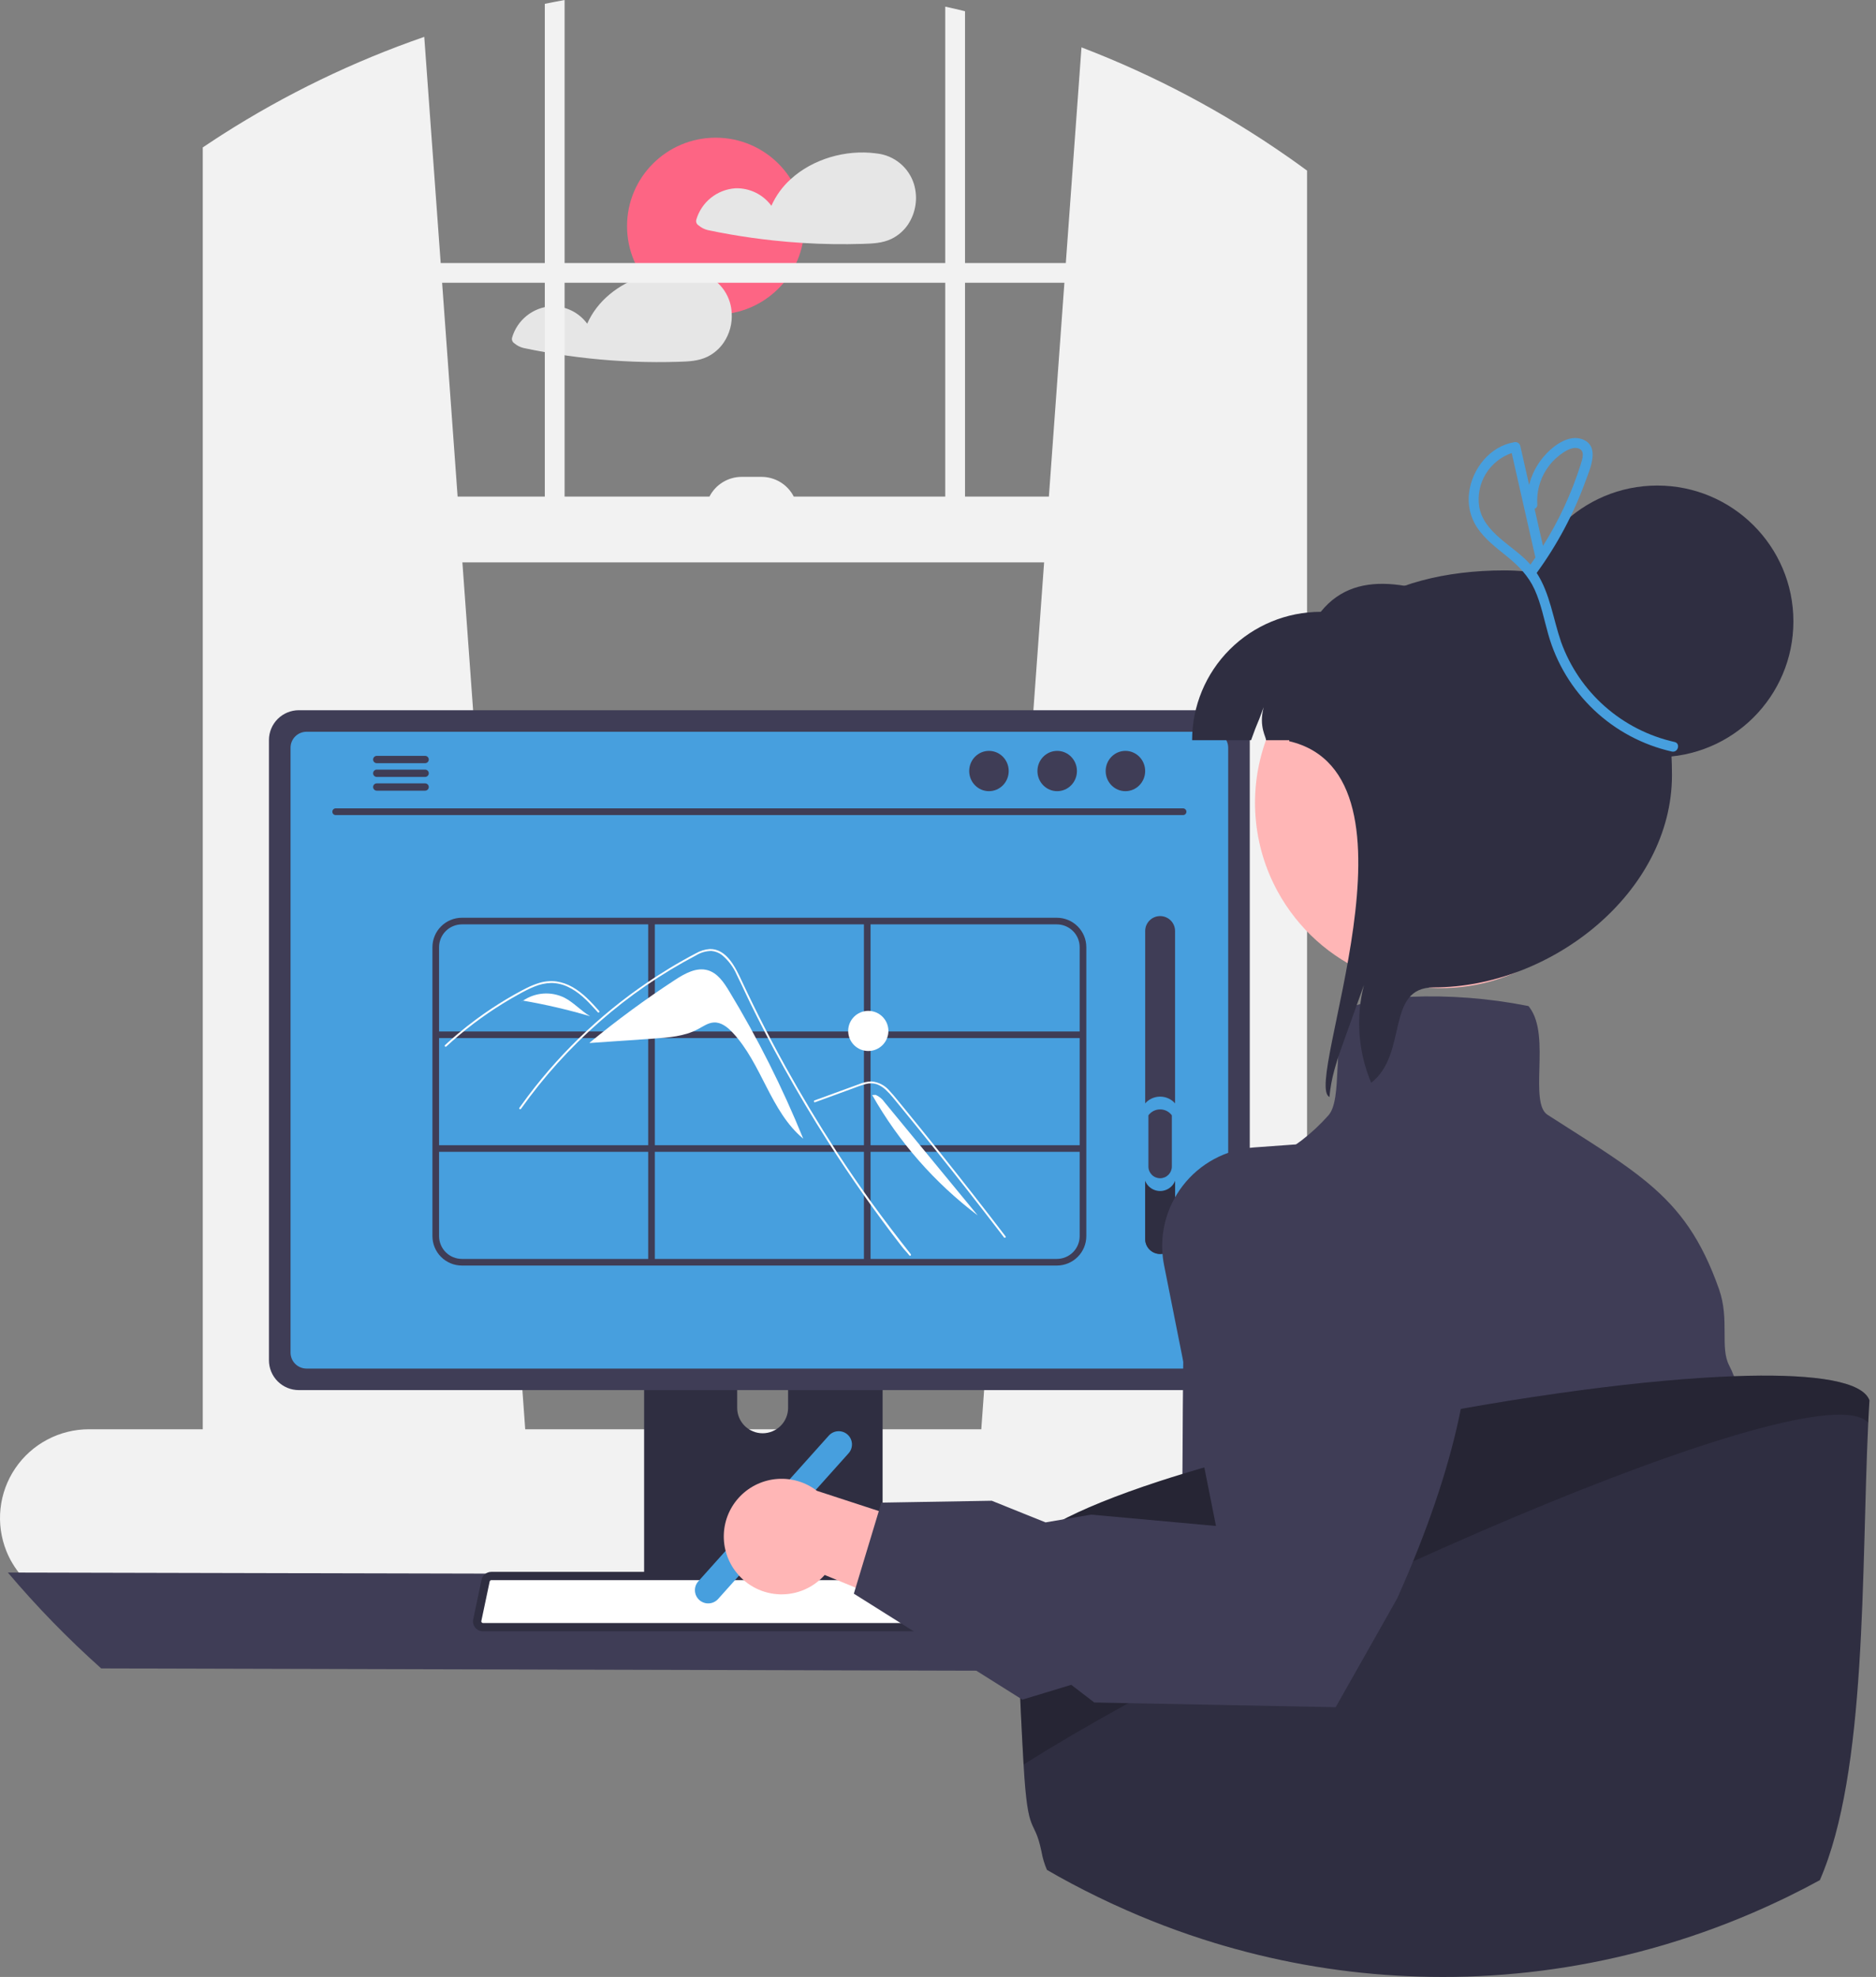 <svg width="224" height="236" viewBox="0 0 224 236" fill="none" xmlns="http://www.w3.org/2000/svg">
<rect x="0" y="0" width="224" height="236" fill="#808080" stroke="none"/>
<g clip-path="url(#clip0_1110_1422)">
<path d="M85.453 37.553C91.297 37.553 96.035 32.826 96.035 26.995C96.035 21.163 91.297 16.436 85.453 16.436C79.608 16.436 74.871 21.163 74.871 26.995C74.871 32.826 79.608 37.553 85.453 37.553Z" fill="#FD6584"/>
<path d="M109.136 21.995C108.837 21.019 108.259 20.151 107.473 19.498C106.686 18.845 105.725 18.436 104.709 18.322C104.685 18.32 104.661 18.32 104.638 18.322C104.609 18.313 104.58 18.306 104.55 18.302C101.007 17.843 97.068 18.958 94.416 21.386C93.432 22.273 92.645 23.356 92.106 24.565C91.614 23.896 90.967 23.355 90.219 22.992C89.471 22.628 88.645 22.451 87.814 22.477C86.741 22.548 85.717 22.947 84.88 23.62C84.043 24.293 83.434 25.207 83.137 26.238C83.105 26.364 83.114 26.497 83.163 26.617C83.212 26.738 83.299 26.839 83.411 26.906C83.729 27.178 84.108 27.371 84.516 27.468C85.392 27.654 86.276 27.824 87.16 27.978C88.888 28.279 90.625 28.522 92.371 28.709C93.525 28.832 94.681 28.93 95.839 29.002C98.233 29.152 100.639 29.188 103.036 29.113C104.225 29.073 105.367 29.034 106.453 28.512C107.244 28.123 107.92 27.536 108.415 26.808C108.88 26.107 109.186 25.313 109.31 24.481C109.435 23.65 109.375 22.801 109.136 21.995V21.995Z" fill="#E6E6E6"/>
<path d="M87.366 37.377C87.346 36.935 87.272 36.497 87.144 36.072C86.844 35.096 86.265 34.228 85.478 33.576C84.691 32.923 83.73 32.514 82.713 32.399C82.691 32.397 82.668 32.397 82.646 32.399C82.616 32.39 82.586 32.384 82.555 32.379C80.594 32.139 78.604 32.343 76.733 32.976C73.856 33.937 71.331 35.875 70.114 38.643C69.622 37.972 68.974 37.432 68.225 37.068C67.477 36.704 66.65 36.528 65.818 36.555C64.746 36.626 63.721 37.025 62.884 37.698C62.047 38.371 61.439 39.285 61.142 40.315C61.111 40.441 61.121 40.574 61.17 40.694C61.219 40.814 61.305 40.915 61.415 40.984C61.734 41.255 62.113 41.447 62.521 41.545C63.401 41.731 64.281 41.901 65.168 42.055C66.896 42.356 68.632 42.6 70.376 42.787C73.919 43.166 77.483 43.301 81.045 43.19C82.23 43.151 83.375 43.111 84.461 42.589C85.251 42.201 85.926 41.613 86.419 40.885C87.114 39.852 87.447 38.619 87.366 37.377Z" fill="#E6E6E6"/>
<path d="M165.713 170.62H156.067V20.369C155.417 19.89 154.763 19.416 154.101 18.953C153.97 18.862 153.84 18.771 153.709 18.68C146.079 13.356 137.826 8.981 129.133 5.655L127.262 31.397L127.262 31.399H115.226V1.341C114.441 1.147 113.657 0.965 112.864 0.795V31.399H67.414V0C66.625 0.146 65.837 0.297 65.052 0.459V31.399H52.62L52.619 31.397L50.658 4.401C42.198 7.327 34.112 11.237 26.569 16.05C26.308 16.217 26.046 16.383 25.785 16.557C25.258 16.897 24.73 17.245 24.211 17.597V170.62H10.629C8.892 170.619 7.18 171.044 5.645 171.856C4.11 172.669 2.798 173.844 1.824 175.28C0.851 176.716 0.245 178.369 0.06 180.093C-0.125 181.817 0.117 183.559 0.765 185.168C0.959 185.655 1.191 186.126 1.458 186.576C1.804 187.164 2.205 187.717 2.655 188.229C3.651 189.361 4.877 190.268 6.252 190.889C7.628 191.511 9.12 191.832 10.629 191.831H165.713C168.532 191.831 171.236 190.714 173.229 188.725C175.223 186.736 176.343 184.039 176.343 181.226C176.343 178.413 175.223 175.716 173.229 173.727C171.236 171.738 168.532 170.62 165.713 170.62L165.713 170.62ZM124.67 67.137L117.168 170.62H62.714L55.211 67.137H124.67ZM127.092 33.755L125.241 59.282H115.226V33.755H127.092ZM112.864 33.755V59.282H94.779C94.417 58.574 93.865 57.978 93.185 57.562C92.505 57.147 91.723 56.926 90.926 56.926H88.564C87.766 56.926 86.985 57.147 86.305 57.562C85.624 57.978 85.073 58.574 84.711 59.282H67.414V33.755H112.864ZM65.052 59.282H54.641L52.79 33.755H65.052V59.282Z" fill="#F2F2F2"/>
<path d="M0.938 187.722C4.381 191.792 8.105 195.617 12.083 199.169L162.518 199.565C166.496 196.013 170.22 192.187 173.663 188.117L0.938 187.722Z" fill="#3F3D56"/>
<path d="M76.909 149.44V189.995H105.385V149.44C105.385 149.148 105.292 148.864 105.118 148.629C104.945 148.394 104.701 148.221 104.421 148.135C104.29 148.092 104.152 148.07 104.013 148.072H78.284C78.104 148.071 77.925 148.106 77.758 148.175C77.592 148.244 77.44 148.344 77.312 148.471C77.185 148.598 77.083 148.749 77.014 148.916C76.945 149.082 76.909 149.26 76.909 149.44V149.44ZM88.022 163.375C88.029 162.575 88.353 161.811 88.922 161.249C89.491 160.686 90.26 160.37 91.061 160.37C91.863 160.37 92.632 160.686 93.201 161.249C93.77 161.811 94.094 162.575 94.101 163.375V168.08C94.097 168.882 93.775 169.65 93.206 170.215C92.636 170.78 91.865 171.098 91.061 171.098C90.258 171.098 89.487 170.78 88.918 170.215C88.348 169.65 88.026 168.882 88.022 168.08V163.375Z" fill="#2F2E41"/>
<path d="M76.822 188.698V192.609C76.823 192.812 76.903 193.006 77.046 193.15C77.19 193.293 77.384 193.375 77.587 193.376H104.707C104.91 193.375 105.105 193.294 105.248 193.15C105.392 193.007 105.472 192.812 105.472 192.609V188.698H76.822Z" fill="#3F3D56"/>
<path d="M32.113 88.338V162.387C32.114 163.33 32.49 164.235 33.159 164.902C33.827 165.569 34.734 165.945 35.68 165.945H145.659C146.605 165.945 147.511 165.569 148.18 164.902C148.849 164.235 149.225 163.33 149.226 162.387V88.338C149.223 87.395 148.847 86.492 148.178 85.826C147.51 85.159 146.604 84.784 145.659 84.783H35.68C34.735 84.784 33.829 85.159 33.16 85.826C32.492 86.492 32.115 87.395 32.113 88.338V88.338Z" fill="#3F3D56"/>
<path d="M34.693 89.26V161.473C34.694 161.977 34.895 162.461 35.252 162.817C35.61 163.174 36.094 163.374 36.599 163.375H144.743C145.249 163.374 145.733 163.174 146.09 162.817C146.448 162.461 146.649 161.977 146.65 161.473V89.26C146.65 88.755 146.449 88.27 146.091 87.913C145.734 87.556 145.249 87.355 144.743 87.353H36.599C36.093 87.355 35.609 87.556 35.251 87.913C34.894 88.27 34.693 88.755 34.693 89.26V89.26Z" fill="#479FDE"/>
<path d="M56.745 194.298C56.855 194.435 56.995 194.546 57.154 194.622C57.313 194.698 57.487 194.737 57.664 194.737H122.003C122.179 194.736 122.352 194.697 122.511 194.621C122.67 194.546 122.81 194.436 122.921 194.299C123.031 194.163 123.11 194.004 123.152 193.833C123.193 193.663 123.196 193.485 123.16 193.313L122.161 188.58C122.12 188.387 122.031 188.207 121.902 188.057C121.773 187.907 121.609 187.792 121.424 187.722C121.29 187.669 121.148 187.642 121.004 187.643H58.659C58.515 187.642 58.372 187.669 58.239 187.722C58.054 187.792 57.889 187.907 57.761 188.057C57.632 188.207 57.543 188.387 57.501 188.58L56.503 193.313C56.467 193.485 56.47 193.662 56.512 193.833C56.554 194.003 56.633 194.162 56.745 194.298Z" fill="#2F2E41"/>
<path d="M58.658 188.631C58.639 188.631 58.619 188.634 58.601 188.641C58.57 188.652 58.541 188.67 58.519 188.695C58.496 188.719 58.48 188.748 58.471 188.781L57.472 193.516C57.467 193.544 57.468 193.572 57.474 193.599C57.481 193.626 57.494 193.651 57.512 193.673L57.517 193.678C57.534 193.701 57.556 193.719 57.582 193.731C57.607 193.743 57.635 193.749 57.664 193.748H122.002C122.03 193.748 122.058 193.742 122.084 193.73C122.109 193.718 122.131 193.701 122.149 193.679C122.168 193.658 122.181 193.632 122.189 193.605C122.196 193.578 122.197 193.549 122.191 193.521L121.191 188.783C121.184 188.752 121.169 188.723 121.148 188.699C121.127 188.675 121.101 188.657 121.071 188.645C121.05 188.636 121.027 188.631 121.004 188.631H58.658Z" fill="white"/>
<path d="M40.076 97.301H141.266C141.371 97.299 141.472 97.256 141.545 97.181C141.619 97.106 141.66 97.005 141.66 96.9C141.66 96.795 141.619 96.694 141.545 96.619C141.472 96.544 141.371 96.501 141.266 96.498H40.076C39.971 96.501 39.871 96.544 39.798 96.619C39.724 96.694 39.683 96.795 39.683 96.9C39.683 97.005 39.724 97.106 39.798 97.181C39.871 97.256 39.971 97.299 40.076 97.301Z" fill="#3F3D56"/>
<path d="M134.378 94.448C135.68 94.448 136.736 93.371 136.736 92.043C136.736 90.714 135.68 89.637 134.378 89.637C133.076 89.637 132.02 90.714 132.02 92.043C132.02 93.371 133.076 94.448 134.378 94.448Z" fill="#3F3D56"/>
<path d="M126.231 94.448C127.534 94.448 128.59 93.371 128.59 92.043C128.59 90.714 127.534 89.637 126.231 89.637C124.929 89.637 123.873 90.714 123.873 92.043C123.873 93.371 124.929 94.448 126.231 94.448Z" fill="#3F3D56"/>
<path d="M118.085 94.448C119.387 94.448 120.443 93.371 120.443 92.043C120.443 90.714 119.387 89.637 118.085 89.637C116.782 89.637 115.726 90.714 115.726 92.043C115.726 93.371 116.782 94.448 118.085 94.448Z" fill="#3F3D56"/>
<path d="M44.55 90.671C44.55 90.728 44.561 90.784 44.583 90.837C44.604 90.89 44.636 90.938 44.676 90.978C44.716 91.018 44.764 91.05 44.816 91.072C44.869 91.094 44.925 91.106 44.982 91.106H50.769C50.883 91.103 50.992 91.056 51.072 90.975C51.152 90.893 51.196 90.783 51.196 90.669C51.196 90.555 51.152 90.445 51.072 90.364C50.992 90.282 50.883 90.235 50.769 90.232H44.982C44.867 90.234 44.757 90.281 44.676 90.363C44.595 90.445 44.55 90.556 44.55 90.671V90.671Z" fill="#3F3D56"/>
<path d="M44.55 92.312C44.55 92.369 44.561 92.425 44.583 92.478C44.604 92.531 44.636 92.578 44.676 92.619C44.716 92.659 44.764 92.691 44.816 92.713C44.869 92.735 44.925 92.747 44.982 92.747H50.769C50.883 92.744 50.992 92.697 51.072 92.616C51.152 92.534 51.197 92.424 51.197 92.31C51.197 92.196 51.152 92.086 51.072 92.004C50.992 91.923 50.883 91.876 50.769 91.873H44.982C44.867 91.874 44.757 91.921 44.676 92.004C44.595 92.086 44.55 92.197 44.55 92.312V92.312Z" fill="#3F3D56"/>
<path d="M44.55 93.949C44.55 94.064 44.595 94.175 44.676 94.257C44.757 94.34 44.867 94.387 44.982 94.388H50.769C50.883 94.385 50.992 94.338 51.072 94.257C51.152 94.175 51.196 94.065 51.196 93.951C51.196 93.837 51.152 93.727 51.072 93.646C50.992 93.564 50.883 93.517 50.769 93.514H44.982C44.925 93.514 44.869 93.526 44.816 93.548C44.764 93.57 44.716 93.602 44.676 93.642C44.636 93.683 44.604 93.731 44.583 93.783C44.561 93.836 44.55 93.892 44.55 93.949Z" fill="#3F3D56"/>
<path d="M126.189 109.557H55.154C54.221 109.558 53.326 109.928 52.666 110.587C52.006 111.245 51.635 112.138 51.634 113.069V147.565C51.635 148.496 52.006 149.389 52.666 150.047C53.326 150.706 54.22 151.076 55.154 151.077H126.189C127.122 151.076 128.017 150.706 128.677 150.047C129.337 149.389 129.708 148.496 129.709 147.565V113.069C129.708 112.138 129.337 111.245 128.677 110.587C128.017 109.928 127.122 109.558 126.189 109.557ZM128.916 113.069V123.133H103.948V110.348H126.189C126.912 110.349 127.605 110.636 128.117 111.146C128.628 111.656 128.915 112.347 128.916 113.069H128.916ZM78.187 136.71V123.924H103.155V136.71H78.187ZM103.155 137.501V150.286H78.187V137.501H103.155ZM77.395 136.71H52.426V123.924H77.395V136.71ZM78.187 123.133V110.348H103.155V123.133H78.187ZM103.948 123.924H128.916V136.71H103.948V123.924ZM55.154 110.348H77.395V123.133H52.426V113.069C52.427 112.347 52.715 111.656 53.226 111.146C53.737 110.636 54.431 110.349 55.154 110.348V110.348ZM52.426 147.565V137.501H77.395V150.286H55.154C54.431 150.285 53.737 149.998 53.226 149.488C52.715 148.978 52.427 148.286 52.426 147.565V147.565ZM126.189 150.286H103.948V137.501H128.916V147.565C128.915 148.286 128.628 148.978 128.117 149.488C127.605 149.998 126.912 150.285 126.189 150.286H126.189Z" fill="#3F3D56"/>
<path d="M87.061 118.315C86.43 117.275 85.683 116.164 84.514 115.824C83.159 115.431 81.767 116.213 80.587 116.984C77.057 119.29 73.657 121.789 70.404 124.47L70.407 124.51L78.006 123.987C79.836 123.861 81.729 123.718 83.346 122.854C83.96 122.526 84.558 122.089 85.254 122.058C86.118 122.02 86.871 122.622 87.463 123.251C90.965 126.972 91.979 132.662 95.908 135.931C93.43 129.835 90.472 123.945 87.061 118.315V118.315Z" fill="white"/>
<path d="M108.588 149.875C108.201 149.387 108.042 149.273 107.66 148.78C104.55 144.766 101.626 140.617 98.89 136.332C97.031 133.422 95.264 130.455 93.59 127.433C92.792 125.997 92.017 124.549 91.263 123.089C90.679 121.958 90.107 120.82 89.549 119.675C89.389 119.348 89.234 119.019 89.079 118.69C88.715 117.915 88.358 117.137 87.974 116.374C87.578 115.457 86.971 114.645 86.203 114.005C85.838 113.728 85.401 113.561 84.944 113.522C84.3 113.526 83.669 113.706 83.121 114.043C78.971 116.22 75.098 118.885 71.584 121.981C68.064 125.065 64.918 128.55 62.21 132.363C62.127 132.481 61.931 132.368 62.015 132.25C62.344 131.785 62.68 131.325 63.022 130.871C67.279 125.222 72.498 120.364 78.442 116.52C79.442 115.874 80.46 115.257 81.498 114.671C82.021 114.376 82.546 114.084 83.08 113.811C83.592 113.511 84.167 113.334 84.758 113.292C86.794 113.26 87.849 115.561 88.573 117.109C88.8 117.596 89.031 118.082 89.264 118.566C90.144 120.404 91.059 122.225 92.008 124.03C92.593 125.144 93.192 126.252 93.803 127.353C95.705 130.782 97.726 134.142 99.867 137.432C102.703 141.79 105.517 145.64 108.748 149.716C108.837 149.828 108.678 149.989 108.588 149.875Z" fill="white"/>
<path d="M71.382 120.845C71.264 120.714 71.146 120.582 71.027 120.451C70.088 119.415 69.081 118.391 67.791 117.797C67.177 117.505 66.506 117.349 65.825 117.342C65.122 117.361 64.43 117.512 63.783 117.786C63.475 117.909 63.175 118.048 62.879 118.196C62.54 118.366 62.208 118.547 61.877 118.73C61.256 119.073 60.644 119.43 60.039 119.803C58.835 120.545 57.67 121.344 56.542 122.199C55.957 122.643 55.384 123.101 54.824 123.574C54.302 124.013 53.791 124.464 53.291 124.926C53.184 125.025 53.024 124.865 53.131 124.767C53.263 124.644 53.397 124.522 53.53 124.402C53.907 124.062 54.289 123.729 54.678 123.402C55.387 122.805 56.115 122.231 56.86 121.681C58.02 120.824 59.22 120.025 60.459 119.284C61.078 118.914 61.706 118.56 62.343 118.221C62.535 118.119 62.73 118.019 62.926 117.924C63.372 117.699 63.836 117.511 64.313 117.361C64.988 117.143 65.702 117.073 66.407 117.155C67.087 117.254 67.742 117.48 68.338 117.822C69.604 118.528 70.586 119.62 71.542 120.685C71.638 120.793 71.479 120.954 71.382 120.845Z" fill="white"/>
<path d="M97.319 131.581L100.353 130.474L101.859 129.924C102.345 129.729 102.842 129.558 103.346 129.413C103.786 129.288 104.254 129.294 104.691 129.43C105.081 129.575 105.438 129.795 105.741 130.08C106.05 130.364 106.338 130.671 106.602 130.997C106.93 131.39 107.253 131.788 107.578 132.184C108.917 133.818 110.247 135.459 111.569 137.108C112.891 138.756 114.204 140.411 115.508 142.074C116.815 143.74 118.114 145.414 119.403 147.094C119.561 147.3 119.719 147.506 119.876 147.712C119.963 147.826 120.16 147.714 120.071 147.598C118.773 145.901 117.465 144.21 116.148 142.527C114.828 140.84 113.498 139.159 112.16 137.486C110.822 135.813 109.474 134.147 108.118 132.489C107.78 132.076 107.441 131.663 107.102 131.251C106.816 130.903 106.534 130.551 106.22 130.228C105.953 129.906 105.625 129.641 105.255 129.446C104.885 129.252 104.48 129.132 104.064 129.094C103.559 129.112 103.062 129.221 102.597 129.416C102.09 129.599 101.584 129.785 101.077 129.97L98.023 131.085L97.259 131.363C97.124 131.413 97.182 131.631 97.319 131.581V131.581Z" fill="white"/>
<path d="M67.392 119.1C66.613 118.717 65.745 118.548 64.879 118.61C64.012 118.671 63.177 118.962 62.46 119.452C65.162 119.917 67.835 120.54 70.464 121.316C69.372 120.678 68.518 119.677 67.392 119.1Z" fill="white"/>
<path d="M62.445 119.449L62.148 119.69C62.249 119.606 62.353 119.527 62.46 119.452L62.445 119.449Z" fill="white"/>
<path d="M105.627 131.592C105.361 131.201 104.991 130.893 104.559 130.702L104.142 130.719C107.316 136.315 111.603 141.205 116.74 145.088L105.627 131.592Z" fill="white"/>
<path d="M103.676 125.465C105.002 125.465 106.077 124.392 106.077 123.069C106.077 121.746 105.002 120.673 103.676 120.673C102.35 120.673 101.275 121.746 101.275 123.069C101.275 124.392 102.35 125.465 103.676 125.465Z" fill="white"/>
<path d="M138.523 149.693C138.995 149.692 139.449 149.505 139.783 149.171C140.117 148.838 140.305 148.385 140.306 147.914V111.139C140.306 110.667 140.118 110.214 139.784 109.88C139.449 109.547 138.996 109.359 138.523 109.359C138.05 109.359 137.596 109.547 137.262 109.88C136.927 110.214 136.739 110.667 136.739 111.139V147.914C136.74 148.385 136.928 148.838 137.262 149.171C137.597 149.505 138.05 149.692 138.523 149.693V149.693Z" fill="#3F3D56"/>
<path d="M138.523 149.693C138.995 149.693 139.449 149.505 139.783 149.171C140.117 148.838 140.305 148.386 140.306 147.914V140.116C140.101 139.836 139.832 139.609 139.522 139.453C139.213 139.296 138.87 139.214 138.523 139.214C138.175 139.214 137.833 139.296 137.523 139.453C137.213 139.609 136.945 139.836 136.739 140.116V147.914C136.74 148.386 136.928 148.838 137.262 149.171C137.597 149.505 138.05 149.693 138.523 149.693V149.693Z" fill="#2F2E41"/>
<path d="M138.523 142.18C139.031 142.179 139.518 141.977 139.878 141.619C140.237 141.26 140.44 140.774 140.441 140.266V131.88C140.22 131.579 139.931 131.335 139.598 131.166C139.264 130.998 138.896 130.91 138.523 130.91C138.149 130.91 137.781 130.998 137.447 131.166C137.114 131.335 136.825 131.579 136.604 131.88V140.266C136.605 140.774 136.808 141.26 137.167 141.619C137.527 141.977 138.014 142.179 138.523 142.18V142.18Z" fill="#479FDE"/>
<path d="M138.523 140.655C138.894 140.655 139.249 140.507 139.511 140.246C139.774 139.984 139.921 139.629 139.922 139.259V133.143C139.761 132.923 139.55 132.745 139.307 132.622C139.064 132.499 138.795 132.435 138.523 132.435C138.25 132.435 137.982 132.499 137.739 132.622C137.496 132.745 137.285 132.923 137.124 133.143V139.259C137.124 139.629 137.272 139.984 137.534 140.246C137.796 140.507 138.152 140.655 138.523 140.655V140.655Z" fill="#3F3D56"/>
<path d="M83.504 191.007C83.191 190.727 83.002 190.335 82.979 189.916C82.955 189.498 83.099 189.087 83.379 188.774L98.96 171.378C99.099 171.223 99.267 171.097 99.454 171.007C99.642 170.917 99.846 170.864 100.053 170.853C100.261 170.841 100.469 170.871 100.666 170.939C100.862 171.008 101.043 171.114 101.199 171.253C101.354 171.391 101.48 171.559 101.571 171.746C101.661 171.933 101.713 172.136 101.725 172.343C101.737 172.551 101.707 172.758 101.639 172.955C101.57 173.151 101.463 173.331 101.324 173.486L85.743 190.882C85.462 191.194 85.069 191.383 84.65 191.406C84.23 191.43 83.818 191.286 83.504 191.007Z" fill="#479FDE"/>
<path d="M212.764 219.649C212.764 222.531 212.083 224.738 212.166 226.501C207.491 228.537 202.685 230.257 197.78 231.65C197.225 231.808 196.67 231.958 196.111 232.109C193.087 222.871 190.059 214.413 188.866 213.516C186.136 211.471 184.768 219.929 184.768 217.885C184.768 215.841 186.136 215.841 182.723 213.116C179.307 210.392 181.356 198.129 181.356 198.129L176.576 185.867L181.923 166.309L188.866 140.903H195.695C195.695 140.903 195.897 141.049 196.234 141.322C197.942 142.714 203.094 147.364 202.523 152.485C202.353 154.011 202.734 158.448 203.395 164.356C205.409 182.193 210.034 201.585 210.034 206.702C210.034 213.516 212.764 215.56 212.764 219.649Z" fill="#E6E6E6"/>
<path d="M207.038 164.288C207.03 164.269 207.026 164.253 207.019 164.237C206.865 163.826 206.687 163.424 206.484 163.035C205.33 160.872 206.551 157.55 205.251 153.881C203.15 147.933 200.59 144.426 196.837 141.282C196.726 141.187 196.615 141.096 196.5 141.002L196.496 140.998C193.991 138.945 190.972 137.028 187.222 134.639C186.442 134.141 185.625 133.623 184.777 133.077C183.683 132.377 183.743 130.044 183.806 127.577C183.877 124.836 183.953 121.997 182.605 120.226L182.518 120.111L182.379 120.075C177.759 119.164 173.047 118.801 168.342 118.996H168.338C166.34 119.07 164.356 119.36 162.421 119.862C162.278 119.901 162.135 119.941 161.997 119.988C161.89 120.016 161.783 120.052 161.676 120.087L161.588 120.119L161.521 120.182C160.217 121.483 159.916 123.816 159.773 126.248V126.252C159.745 126.695 159.722 127.138 159.702 127.581C159.591 129.945 159.488 132.18 158.616 133.148C156.671 135.347 154.32 137.151 151.692 138.463C147.598 140.48 144.36 140.416 144.313 140.416L143.936 140.404L143.901 140.776C141.182 145.944 141.285 159.278 141.202 173.557C141.198 174.352 141.192 175.151 141.186 175.954C141.138 182.605 141.011 189.371 140.512 195.535C140.294 198.185 140.013 200.72 139.636 203.088C137.805 214.623 129.51 205.046 125.543 212.721C125.673 213.476 125.893 214.212 126.197 214.916C126.653 215.184 127.12 215.445 127.584 215.706C129.641 216.849 131.736 217.916 133.87 218.905C133.989 218.961 134.107 219.016 134.226 219.068C138.14 220.874 142.173 222.409 146.298 223.662C147.103 223.908 147.907 224.141 148.72 224.362C155.907 226.342 163.307 227.448 170.759 227.656C170.789 227.653 170.82 227.652 170.85 227.652C179.664 227.409 188.42 226.15 196.944 223.9C197.063 223.868 197.182 223.836 197.301 223.805C197.86 223.655 198.414 223.504 198.969 223.346C203.875 221.953 208.681 220.233 213.356 218.198C213.361 218.371 213.378 218.544 213.407 218.716C213.411 218.771 213.419 218.827 213.431 218.882C213.439 218.818 213.447 218.755 213.451 218.692C213.475 218.506 213.494 218.316 213.514 218.126C215.94 194.527 210.902 174.491 207.038 164.288Z" fill="#3F3D56"/>
<path d="M152.571 106.45C154.99 110.863 158.843 114.323 163.496 116.259C168.149 118.196 173.324 118.494 178.169 117.103C183.014 115.713 187.24 112.718 190.151 108.612C193.062 104.505 194.485 99.531 194.185 94.51C193.885 89.489 191.88 84.72 188.5 80.987C185.12 77.255 180.567 74.782 175.591 73.977C170.614 73.171 165.511 74.08 161.122 76.555C156.733 79.029 153.319 82.922 151.443 87.591C151.342 87.844 151.25 88.097 151.159 88.361C150.098 91.304 149.676 94.438 149.919 97.557C150.163 100.675 151.066 103.706 152.571 106.45V106.45Z" fill="#FFB6B6"/>
<path d="M149.381 88.361C150.336 85.696 149.92 87.084 150.885 84.429C150.255 86.78 151.25 88.097 151.159 88.361H177.577V73.038C169.837 69.978 162.27 67.373 157.7 73.038C153.627 73.038 149.721 74.653 146.841 77.526C143.961 80.4 142.343 84.297 142.343 88.361H149.381Z" fill="#2F2E41"/>
<path d="M158.746 130.954C158.766 130.67 158.797 130.376 158.837 130.092C159.122 128.005 159.833 125.998 160.554 124.012C161.316 121.874 162.088 119.725 162.859 117.587C161.865 121.469 162.169 125.568 163.723 129.261C168.182 125.796 165.368 117.871 171.198 117.871C185.215 117.871 199.637 106.531 199.637 92.536C199.637 78.551 193.625 68.093 179.608 68.093C165.581 68.093 154.206 74.497 153.932 88.482C171.198 92.536 155.486 129.535 158.746 130.954Z" fill="#2F2E41"/>
<path d="M197.886 90.392C206.861 90.392 214.137 83.133 214.137 74.178C214.137 65.223 206.861 57.963 197.886 57.963C188.911 57.963 181.635 65.223 181.635 74.178C181.635 83.133 188.911 90.392 197.886 90.392Z" fill="#2F2E41"/>
<path d="M223.22 167.167C223.165 168.002 223.116 168.89 223.074 169.833C222.233 187.584 222.959 211.479 217.295 224.446C216.027 225.138 214.746 225.799 213.451 226.431C213.399 226.454 213.352 226.478 213.308 226.502C212.959 226.672 212.611 226.838 212.262 226.996C212.249 227.007 212.234 227.015 212.218 227.02C208.389 228.825 204.442 230.372 200.404 231.65C199.909 231.809 199.409 231.959 198.91 232.109C198.803 232.141 198.696 232.172 198.589 232.204C190.982 234.448 183.119 235.71 175.19 235.957C174.778 235.968 174.374 235.976 173.981 235.984C173.843 235.988 173.708 235.992 173.573 235.992C173.129 235.996 172.689 236 172.246 236C171.35 236 170.458 235.987 169.57 235.961C162.118 235.752 154.718 234.646 147.531 232.667C146.719 232.445 145.914 232.212 145.109 231.967C140.984 230.714 136.951 229.178 133.038 227.372C132.919 227.32 132.8 227.265 132.681 227.21C130.549 226.221 128.453 225.155 126.395 224.011C125.932 223.75 125.464 223.489 125.008 223.22C124.704 222.517 124.485 221.78 124.354 221.025C123.455 216.711 122.733 219.621 122.218 210.645C121.746 202.416 121.445 194.164 121.334 189.446C121.299 188.189 121.287 187.18 121.283 186.492C121.703 183.495 128.456 180.094 138.305 176.863C139.236 176.559 140.199 176.254 141.186 175.954C143.849 175.135 146.695 174.333 149.667 173.558C157.237 171.58 165.643 169.765 173.985 168.267C178.103 167.531 182.205 166.871 186.188 166.309C193.175 165.321 199.786 164.637 205.441 164.356C205.984 164.328 206.515 164.305 207.038 164.289C207.601 164.265 208.152 164.249 208.691 164.237C216.839 164.059 222.404 164.906 223.22 167.167Z" fill="#2F2E41"/>
<path opacity="0.2" d="M223.22 167.167C223.165 168.002 223.116 168.89 223.074 169.832C216.899 163.197 150.381 192.839 122.218 210.645C121.746 202.416 121.445 194.163 121.334 189.446C121.299 188.188 121.287 187.18 121.283 186.492C121.703 183.495 128.456 180.094 138.305 176.863C139.236 176.559 140.199 176.254 141.186 175.954C143.849 175.135 146.695 174.332 149.667 173.557C157.237 171.58 165.643 169.765 173.985 168.266C178.103 167.531 182.205 166.871 186.188 166.309C193.175 165.321 199.786 164.636 205.441 164.356C205.984 164.328 206.515 164.304 207.038 164.288C207.601 164.265 208.152 164.249 208.691 164.237C216.839 164.059 222.404 164.905 223.22 167.167Z" fill="black"/>
<path d="M87.944 187.735C88.567 188.519 89.356 189.158 90.254 189.606C91.152 190.053 92.137 190.299 93.141 190.326C94.144 190.352 95.141 190.159 96.061 189.76C96.982 189.36 97.803 188.764 98.468 188.014L121.038 197.262L118.602 184.847L97.543 177.968C96.206 176.937 94.535 176.432 92.85 176.548C91.164 176.664 89.579 177.393 88.396 178.597C87.212 179.801 86.513 181.396 86.43 183.08C86.346 184.764 86.885 186.42 87.944 187.735V187.735Z" fill="#FFB6B6"/>
<path d="M163.02 136.036L162.897 136.023L149.735 136.976C148.064 137.097 146.438 137.572 144.965 138.367C143.492 139.163 142.205 140.263 141.19 141.593C140.719 142.209 140.31 142.871 139.972 143.569L139.968 143.571C138.834 145.888 138.492 148.511 138.995 151.04L145.191 182.162L130.282 180.81L124.84 181.738L118.418 179.153L105.239 179.377L104.934 180.384L102.169 189.528L101.952 190.247L122.076 202.899L127.91 201.128L130.658 203.235L130.79 203.238L136.24 203.346L159.484 203.8L165.837 192.57L166.83 190.809C174.209 174.316 176.03 162.802 175.452 154.87C175.149 150.679 174.178 147.493 173.002 145.092C169.367 137.673 163.276 136.099 163.02 136.036Z" fill="#3F3D56"/>
<path d="M199.941 88.574C196.859 87.882 194.002 86.426 191.635 84.34C189.267 82.253 187.466 79.604 186.398 76.638C185.444 73.879 185.084 70.849 183.484 68.394C185.922 65.053 187.877 61.387 189.292 57.503C189.839 55.999 191.122 53.27 188.948 52.443C187.216 51.784 185.248 53.374 184.221 54.629C183.441 55.58 182.882 56.692 182.583 57.884C182.229 56.324 181.875 54.764 181.521 53.204C181.476 53.054 181.375 52.928 181.239 52.85C181.102 52.773 180.942 52.752 180.79 52.79C177.888 53.283 175.783 55.964 175.418 58.788C175.218 60.242 175.55 61.718 176.352 62.948C177.284 64.363 178.649 65.378 179.948 66.432C181.329 67.553 182.5 68.748 183.243 70.388C184.015 72.092 184.362 73.957 184.874 75.746C185.846 79.184 187.73 82.296 190.326 84.754C192.922 87.213 196.134 88.928 199.625 89.718C200.371 89.88 200.69 88.737 199.941 88.574ZM183.555 60.215C183.461 58.725 183.856 57.245 184.679 55.998C185.091 55.366 185.607 54.808 186.206 54.348C186.774 53.915 187.611 53.342 188.362 53.501C189.336 53.707 188.945 54.792 188.738 55.446C188.465 56.309 188.165 57.163 187.837 58.008C187.2 59.648 186.46 61.247 185.622 62.795C185.187 63.601 184.722 64.39 184.236 65.166C183.902 63.691 183.567 62.216 183.232 60.742C183.337 60.703 183.427 60.63 183.485 60.535C183.544 60.439 183.568 60.326 183.555 60.215V60.215ZM176.611 60.451C176.417 59.104 176.699 57.731 177.409 56.568C178.119 55.406 179.213 54.526 180.502 54.081C181.446 58.238 182.389 62.395 183.333 66.553C183.138 66.839 182.937 67.122 182.736 67.404C182.683 67.343 182.635 67.281 182.58 67.221C180.601 65.072 177.149 63.607 176.611 60.451V60.451Z" fill="#479FDE"/>
</g>
<defs>
<clipPath id="clip0_1110_1422">
<rect width="223.22" height="236" fill="white"/>
</clipPath>
</defs>
</svg>
